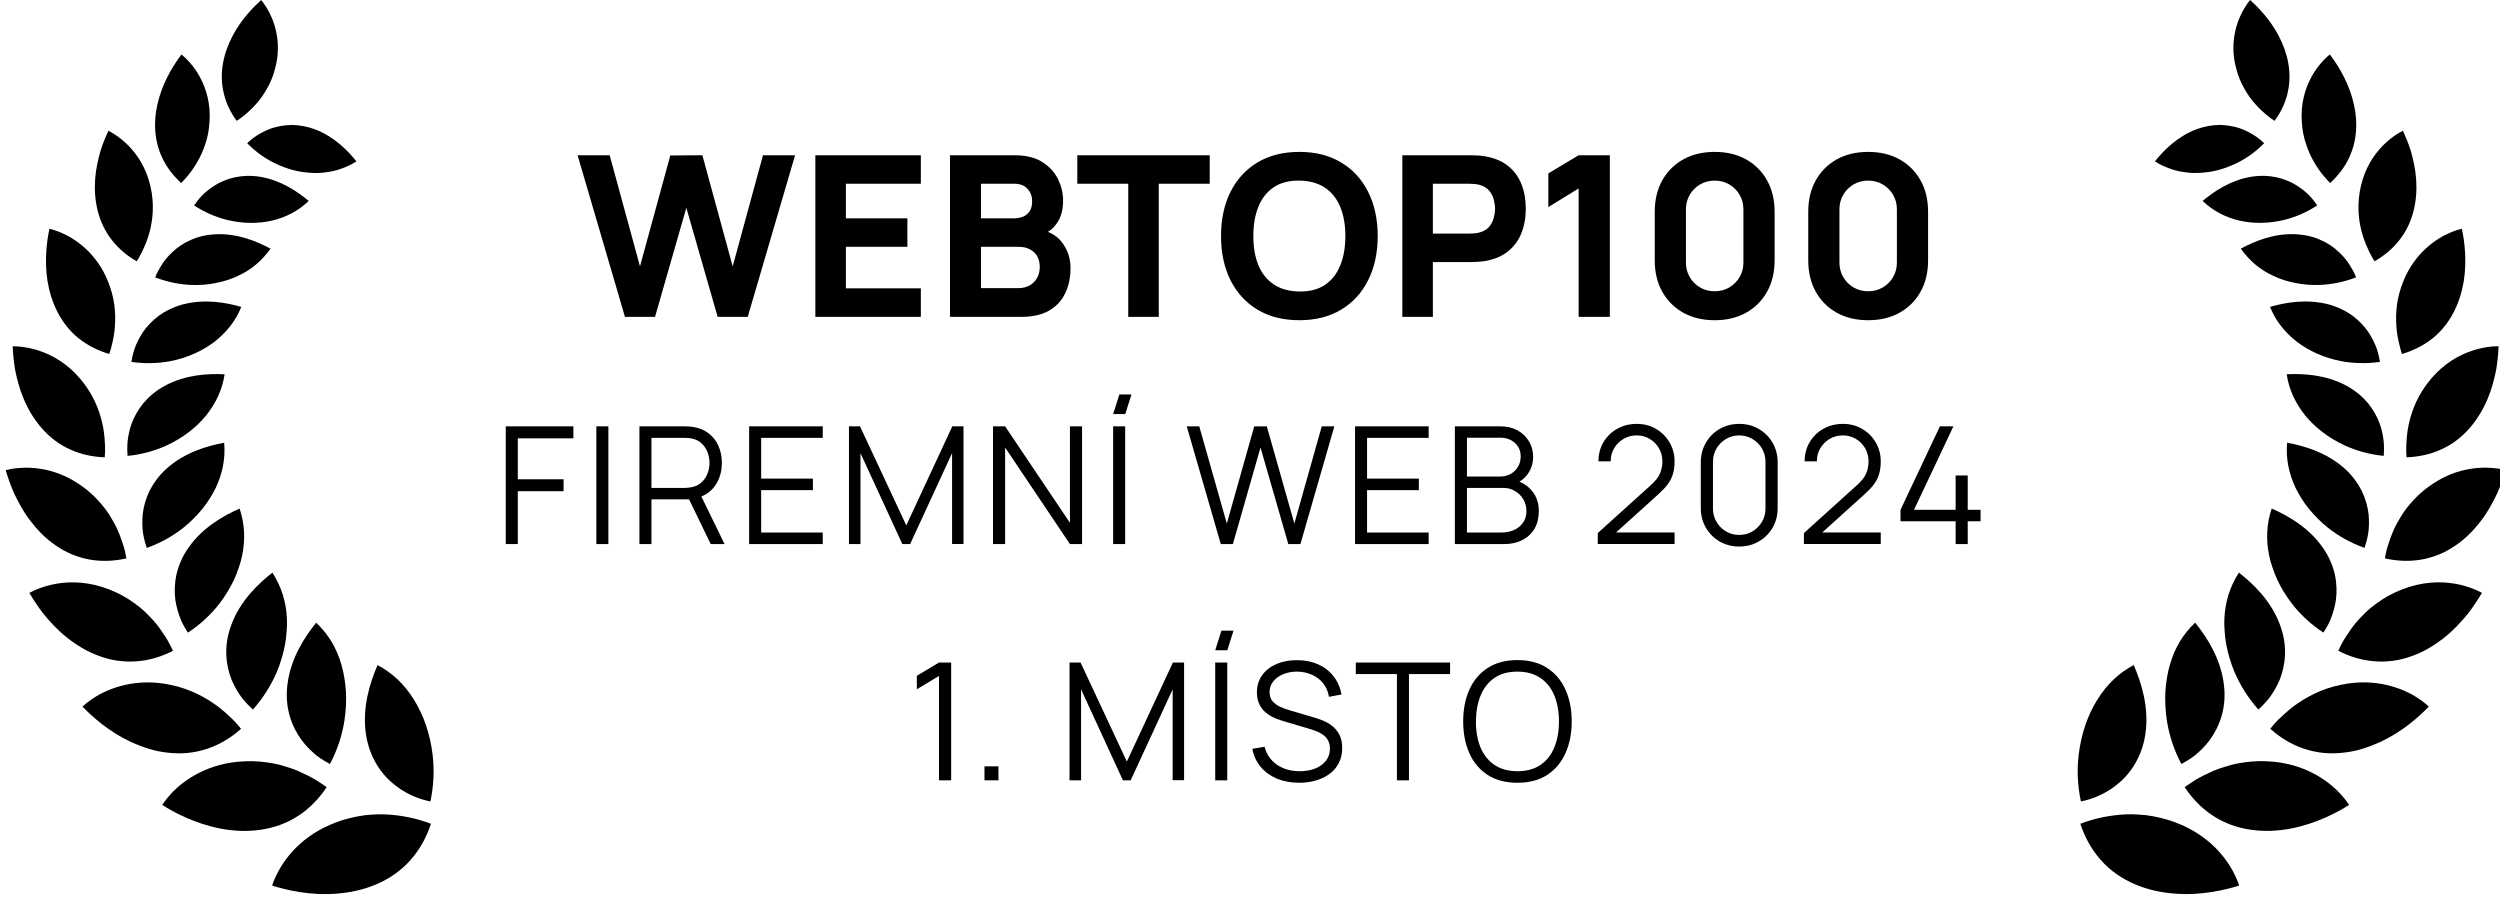 <svg width="148" height="54" viewBox="0 0 148 54" fill="none" xmlns="http://www.w3.org/2000/svg">
<g clip-path="url(#clip0_21_47)">
<rect width="148" height="54"/>
<path d="M25.481 47.444C25.685 46.473 25.713 45.541 25.611 44.684C25.461 43.412 25.06 42.311 24.509 41.426C23.954 40.535 23.255 39.849 22.351 39.373C21.912 40.394 21.424 41.873 21.666 43.489C21.887 44.892 22.615 45.898 23.405 46.497C24.192 47.118 25.019 47.359 25.479 47.444H25.481Z" fill="black"/>
<path d="M25.514 48.769C25.251 49.561 24.86 50.279 24.319 50.894C23.174 52.205 21.508 52.791 19.927 52.903C18.341 53.036 16.891 52.671 16.112 52.428C16.167 52.245 16.277 51.961 16.457 51.621C16.723 51.117 17.15 50.502 17.775 49.945C18.401 49.387 19.212 48.897 20.247 48.56C20.876 48.371 21.481 48.248 22.029 48.225C22.583 48.183 23.093 48.216 23.55 48.276C24.466 48.395 25.182 48.636 25.514 48.769Z" fill="black"/>
<path d="M18.714 36.862C19.442 37.547 19.929 38.364 20.211 39.347C20.354 39.834 20.438 40.369 20.478 40.921C20.508 41.484 20.483 42.076 20.387 42.683C20.255 43.515 19.983 44.379 19.534 45.23C19.331 45.125 19.054 44.963 18.75 44.736C18.457 44.493 18.132 44.191 17.846 43.803C17.28 43.018 16.843 41.92 17.015 40.533C17.204 38.961 18.046 37.699 18.716 36.862H18.714Z" fill="black"/>
<path d="M19.34 46.599C18.891 47.272 18.336 47.853 17.678 48.283C16.272 49.212 14.563 49.345 13.055 49.053C11.549 48.764 10.265 48.084 9.603 47.649C9.704 47.495 9.875 47.259 10.125 46.991C10.875 46.167 12.359 45.148 14.462 45.071C15.114 45.033 15.685 45.106 16.218 45.201C16.482 45.252 16.729 45.321 16.962 45.398C17.2 45.467 17.422 45.547 17.628 45.634C18.038 45.815 18.399 45.993 18.689 46.167C18.977 46.345 19.199 46.502 19.34 46.599Z" fill="black"/>
<path d="M16.125 33.898C16.658 34.73 16.939 35.621 16.985 36.616C16.998 36.864 16.992 37.12 16.969 37.381C16.954 37.635 16.922 37.898 16.873 38.167C16.769 38.707 16.609 39.258 16.376 39.808C16.053 40.556 15.592 41.308 14.974 42.005C14.807 41.856 14.584 41.638 14.352 41.354C14.129 41.06 13.903 40.693 13.718 40.266C13.372 39.393 13.217 38.26 13.695 36.99C14.22 35.556 15.309 34.54 16.125 33.9V33.898Z" fill="black"/>
<path d="M14.269 43.145C13.682 43.671 13.03 44.067 12.299 44.316C11.913 44.447 11.52 44.531 11.126 44.574C10.737 44.612 10.351 44.603 9.965 44.562C9.186 44.489 8.46 44.242 7.78 43.94C7.115 43.627 6.513 43.241 6.023 42.861C5.541 42.473 5.14 42.109 4.884 41.828C5.016 41.705 5.234 41.521 5.528 41.331C6.429 40.732 8.07 40.115 10.062 40.537C11.288 40.783 12.194 41.305 12.896 41.82C13.24 42.084 13.527 42.35 13.764 42.577C13.997 42.806 14.162 43.015 14.271 43.146L14.269 43.145Z" fill="black"/>
<path d="M14.185 30.107C14.485 31.016 14.533 31.93 14.337 32.882C14.289 33.119 14.221 33.36 14.137 33.601C14.056 33.841 13.967 34.079 13.855 34.32C13.632 34.801 13.334 35.285 12.984 35.743C12.499 36.367 11.882 36.952 11.124 37.453C11.006 37.271 10.844 37.015 10.704 36.685C10.573 36.35 10.443 35.956 10.38 35.508C10.268 34.605 10.402 33.504 11.154 32.428C11.996 31.21 13.263 30.514 14.185 30.107Z" fill="black"/>
<path d="M10.237 38.529C9.56 38.876 8.852 39.092 8.108 39.148C7.316 39.212 6.554 39.092 5.861 38.831C5.153 38.58 4.523 38.188 3.965 37.745C3.401 37.307 2.954 36.795 2.566 36.332C2.203 35.858 1.926 35.419 1.738 35.098C2.053 34.924 2.759 34.607 3.683 34.509C4.615 34.404 5.724 34.527 6.91 35.086C7.455 35.346 7.902 35.651 8.298 35.968C8.493 36.127 8.664 36.293 8.821 36.46C8.986 36.623 9.135 36.788 9.267 36.951C9.399 37.115 9.514 37.276 9.615 37.433C9.724 37.586 9.818 37.732 9.9 37.868C10.062 38.141 10.171 38.375 10.237 38.528V38.529Z" fill="black"/>
<path d="M13.271 26.211C13.355 27.146 13.17 28.028 12.773 28.88C12.558 29.308 12.309 29.721 11.982 30.123C11.651 30.527 11.28 30.908 10.834 31.259C10.235 31.732 9.514 32.142 8.689 32.438C8.62 32.237 8.537 31.957 8.476 31.619C8.419 31.279 8.41 30.872 8.448 30.439C8.499 30.002 8.626 29.533 8.846 29.068C9.09 28.601 9.409 28.141 9.887 27.719C10.968 26.762 12.293 26.392 13.268 26.211H13.271Z" fill="black"/>
<path d="M7.485 33.056C6.765 33.22 6.051 33.25 5.341 33.132C4.587 33.002 3.899 32.708 3.314 32.3C2.711 31.896 2.213 31.379 1.797 30.832C1.372 30.288 1.076 29.705 0.822 29.181C0.594 28.653 0.439 28.179 0.339 27.834C0.504 27.788 0.763 27.736 1.086 27.708C1.593 27.662 2.259 27.683 2.977 27.877C3.705 28.069 4.442 28.436 5.195 29.042C5.642 29.413 5.988 29.805 6.282 30.196C6.425 30.391 6.546 30.588 6.655 30.782C6.77 30.974 6.869 31.162 6.952 31.348C7.113 31.719 7.234 32.065 7.325 32.359C7.412 32.653 7.455 32.9 7.483 33.059L7.485 33.056Z" fill="black"/>
<path d="M13.296 22.156C13.165 23.067 12.779 23.866 12.213 24.583C11.633 25.295 10.834 25.927 9.839 26.382C9.161 26.689 8.395 26.907 7.552 26.989C7.516 26.582 7.504 25.853 7.801 25.056C7.945 24.658 8.183 24.247 8.491 23.861C8.823 23.477 9.239 23.117 9.776 22.827C11.017 22.169 12.334 22.111 13.297 22.157L13.296 22.156Z" fill="black"/>
<path d="M6.201 27.073C5.495 27.05 4.813 26.905 4.18 26.621C2.819 26.022 1.931 24.852 1.411 23.636C1.154 23.03 0.997 22.418 0.891 21.87C0.802 21.325 0.764 20.844 0.751 20.498C1.099 20.498 1.822 20.551 2.624 20.876C3.436 21.199 4.3 21.785 5.018 22.763C5.681 23.666 5.968 24.563 6.114 25.336C6.241 26.106 6.236 26.753 6.199 27.071L6.201 27.073Z" fill="black"/>
<path d="M14.283 18.169C13.954 19.005 13.401 19.676 12.705 20.227C11.994 20.77 11.096 21.186 10.059 21.386C9.354 21.514 8.584 21.542 7.777 21.425C7.808 21.228 7.864 20.959 7.965 20.652C8.067 20.345 8.239 20.007 8.46 19.666C8.687 19.326 9.004 18.995 9.384 18.703C9.78 18.415 10.26 18.176 10.824 18.02C12.144 17.68 13.386 17.912 14.284 18.169H14.283Z" fill="black"/>
<path d="M6.472 20.958C5.817 20.764 5.214 20.467 4.686 20.053C3.569 19.17 3.012 17.872 2.809 16.618C2.619 15.37 2.782 14.191 2.928 13.54C3.081 13.577 3.312 13.646 3.581 13.759C4.46 14.119 5.734 15 6.389 16.65C6.798 17.646 6.859 18.553 6.803 19.308C6.782 19.687 6.716 20.022 6.65 20.303C6.592 20.585 6.521 20.81 6.47 20.958H6.472Z" fill="black"/>
<path d="M16.017 14.72C15.505 15.43 14.881 15.977 14.076 16.336C13.688 16.523 13.259 16.663 12.793 16.751C12.341 16.846 11.85 16.889 11.336 16.869C10.643 16.842 9.92 16.702 9.187 16.423C9.252 16.239 9.374 16.003 9.537 15.737C9.697 15.47 9.923 15.182 10.217 14.915C10.501 14.642 10.862 14.393 11.294 14.206C11.715 14.012 12.225 13.891 12.794 13.868C14.085 13.809 15.241 14.306 16.015 14.721L16.017 14.72Z" fill="black"/>
<path d="M8.098 15.47C7.528 15.146 7.031 14.733 6.635 14.227C5.782 13.154 5.544 11.816 5.633 10.6C5.675 9.993 5.812 9.427 5.95 8.93C6.105 8.442 6.282 8.033 6.417 7.74C6.711 7.887 7.287 8.24 7.811 8.848C8.346 9.458 8.8 10.297 8.981 11.408C9.14 12.428 8.998 13.295 8.78 13.992C8.555 14.685 8.262 15.214 8.097 15.468L8.098 15.47Z" fill="black"/>
<path d="M18.274 11.897C17.66 12.488 16.932 12.862 16.116 13.057C15.3 13.249 14.37 13.247 13.416 13.013C12.776 12.852 12.121 12.576 11.489 12.161C11.595 12.005 11.75 11.8 11.954 11.58C12.166 11.365 12.441 11.145 12.764 10.945C13.421 10.554 14.319 10.29 15.404 10.467C16.64 10.671 17.624 11.35 18.274 11.895V11.897Z" fill="black"/>
<path d="M10.729 10.837C10.258 10.408 9.877 9.918 9.616 9.366C9.044 8.18 9.093 6.873 9.43 5.754C9.76 4.631 10.367 3.719 10.745 3.225C10.996 3.428 11.466 3.88 11.832 4.554C12.199 5.225 12.481 6.136 12.403 7.196C12.38 7.699 12.286 8.142 12.151 8.534C12.022 8.931 11.862 9.286 11.681 9.586C11.337 10.198 10.933 10.623 10.727 10.837H10.729Z" fill="black"/>
<path d="M21.102 9.555C20.754 9.788 20.372 9.932 19.998 10.057C19.808 10.114 19.612 10.157 19.41 10.183C19.214 10.216 19.016 10.238 18.812 10.242C18.607 10.247 18.399 10.238 18.186 10.215C17.98 10.198 17.77 10.165 17.558 10.119C17.134 10.027 16.693 9.87 16.269 9.663C15.701 9.389 15.147 8.998 14.634 8.483C14.886 8.219 15.393 7.84 16.082 7.592C16.436 7.48 16.835 7.403 17.264 7.397C17.703 7.402 18.178 7.482 18.668 7.664C19.793 8.099 20.59 8.915 21.102 9.555Z" fill="black"/>
<path d="M14.012 7.155C13.654 6.663 13.396 6.135 13.256 5.562C12.946 4.334 13.245 3.121 13.764 2.134C14.281 1.141 15.018 0.402 15.46 0.002C15.553 0.108 15.677 0.277 15.807 0.496C16.249 1.223 16.705 2.532 16.287 4.05C16.17 4.518 15.998 4.919 15.797 5.26C15.602 5.611 15.383 5.915 15.155 6.163C14.708 6.668 14.258 7.004 14.01 7.157L14.012 7.155Z" fill="black"/>
<path d="M123.188 47.443C122.983 46.471 122.955 45.539 123.058 44.682C123.208 43.41 123.61 42.309 124.16 41.425C124.714 40.533 125.414 39.847 126.318 39.371C126.757 40.392 127.245 41.871 127.003 43.487C126.782 44.891 126.054 45.897 125.264 46.496C124.477 47.116 123.65 47.357 123.19 47.443H123.188Z" fill="black"/>
<path d="M123.155 48.767C123.417 49.56 123.808 50.277 124.35 50.892C125.495 52.204 127.161 52.789 128.742 52.901C130.327 53.034 131.778 52.67 132.556 52.427C132.5 52.243 132.391 51.959 132.212 51.619C131.946 51.116 131.519 50.5 130.893 49.944C130.268 49.386 129.456 48.895 128.422 48.559C127.791 48.37 127.187 48.247 126.64 48.224C126.085 48.181 125.575 48.214 125.118 48.275C124.203 48.393 123.487 48.634 123.155 48.767Z" fill="black"/>
<path d="M129.956 36.86C129.228 37.545 128.742 38.362 128.46 39.345C128.316 39.833 128.232 40.368 128.192 40.919C128.163 41.482 128.187 42.074 128.283 42.682C128.415 43.514 128.687 44.377 129.136 45.229C129.339 45.124 129.616 44.961 129.92 44.735C130.214 44.492 130.539 44.19 130.824 43.801C131.39 43.016 131.829 41.919 131.656 40.532C131.466 38.959 130.624 37.697 129.954 36.86H129.956Z" fill="black"/>
<path d="M129.329 46.597C129.778 47.27 130.332 47.851 130.991 48.281C132.396 49.21 134.106 49.343 135.614 49.051C137.12 48.762 138.404 48.083 139.066 47.648C138.965 47.493 138.793 47.257 138.544 46.99C137.793 46.166 136.312 45.147 134.206 45.069C133.555 45.032 132.984 45.104 132.451 45.199C132.187 45.25 131.939 45.319 131.707 45.396C131.469 45.465 131.246 45.545 131.04 45.632C130.631 45.813 130.27 45.992 129.979 46.166C129.692 46.343 129.471 46.501 129.329 46.597Z" fill="black"/>
<path d="M132.543 33.897C132.01 34.729 131.73 35.62 131.684 36.614C131.67 36.862 131.677 37.118 131.7 37.379C131.715 37.633 131.746 37.896 131.796 38.165C131.9 38.705 132.06 39.257 132.292 39.806C132.616 40.555 133.076 41.306 133.695 42.004C133.862 41.855 134.084 41.636 134.317 41.352C134.54 41.059 134.766 40.691 134.951 40.264C135.297 39.391 135.452 38.259 134.974 36.989C134.449 35.554 133.36 34.538 132.543 33.898V33.897Z" fill="black"/>
<path d="M134.399 43.143C134.987 43.67 135.639 44.065 136.369 44.315C136.756 44.446 137.148 44.53 137.543 44.572C137.932 44.61 138.318 44.602 138.704 44.561C139.483 44.487 140.209 44.241 140.889 43.939C141.554 43.625 142.156 43.24 142.646 42.859C143.128 42.472 143.529 42.107 143.784 41.827C143.652 41.703 143.435 41.52 143.141 41.329C142.24 40.73 140.597 40.113 138.607 40.535C137.381 40.781 136.475 41.303 135.772 41.818C135.429 42.083 135.142 42.349 134.904 42.575C134.672 42.805 134.507 43.013 134.398 43.145L134.399 43.143Z" fill="black"/>
<path d="M134.484 30.105C134.183 31.015 134.135 31.929 134.332 32.881C134.38 33.117 134.447 33.358 134.531 33.599C134.612 33.839 134.701 34.077 134.814 34.318C135.036 34.799 135.335 35.283 135.685 35.741C136.17 36.365 136.787 36.951 137.544 37.451C137.663 37.269 137.825 37.013 137.965 36.683C138.095 36.348 138.226 35.955 138.288 35.507C138.401 34.604 138.267 33.503 137.515 32.426C136.673 31.208 135.406 30.512 134.484 30.105Z" fill="black"/>
<path d="M138.432 38.528C139.108 38.874 139.818 39.091 140.56 39.147C141.352 39.211 142.115 39.091 142.808 38.83C143.515 38.579 144.146 38.187 144.703 37.743C145.268 37.305 145.715 36.793 146.103 36.33C146.466 35.856 146.743 35.418 146.931 35.096C146.616 34.922 145.91 34.605 144.986 34.507C144.053 34.402 142.945 34.525 141.757 35.085C141.212 35.344 140.765 35.649 140.369 35.966C140.174 36.125 140.003 36.291 139.844 36.458C139.679 36.621 139.531 36.787 139.4 36.949C139.268 37.113 139.153 37.274 139.052 37.432C138.943 37.584 138.849 37.73 138.767 37.867C138.605 38.139 138.496 38.374 138.43 38.526L138.432 38.528Z" fill="black"/>
<path d="M135.398 26.209C135.314 27.145 135.498 28.026 135.896 28.878C136.11 29.306 136.36 29.72 136.686 30.122C137.018 30.526 137.389 30.906 137.835 31.258C138.435 31.73 139.155 32.141 139.98 32.436C140.049 32.236 140.131 31.955 140.192 31.617C140.25 31.277 140.258 30.87 140.221 30.437C140.169 30 140.042 29.531 139.821 29.067C139.577 28.599 139.259 28.139 138.78 27.718C137.699 26.761 136.374 26.39 135.399 26.209H135.398Z" fill="black"/>
<path d="M141.186 33.055C141.905 33.219 142.619 33.248 143.329 33.13C144.083 33 144.771 32.707 145.357 32.298C145.959 31.894 146.457 31.377 146.873 30.831C147.299 30.286 147.594 29.703 147.848 29.18C148.076 28.651 148.231 28.177 148.332 27.832C148.167 27.787 147.908 27.734 147.584 27.706C147.078 27.66 146.411 27.681 145.693 27.875C144.966 28.067 144.228 28.435 143.476 29.04C143.029 29.411 142.682 29.803 142.388 30.194C142.245 30.389 142.124 30.586 142.016 30.78C141.9 30.972 141.801 31.161 141.717 31.346C141.555 31.717 141.435 32.063 141.344 32.357C141.257 32.651 141.214 32.899 141.186 33.058V33.055Z" fill="black"/>
<path d="M135.373 22.154C135.503 23.065 135.889 23.864 136.455 24.581C137.036 25.294 137.835 25.925 138.83 26.38C139.508 26.687 140.273 26.905 141.116 26.987C141.153 26.58 141.164 25.852 140.869 25.054C140.725 24.657 140.488 24.245 140.179 23.859C139.848 23.475 139.432 23.116 138.894 22.825C137.655 22.167 136.336 22.11 135.373 22.156V22.154Z" fill="black"/>
<path d="M142.468 27.071C143.174 27.048 143.855 26.904 144.489 26.62C145.85 26.021 146.738 24.85 147.258 23.634C147.513 23.029 147.672 22.417 147.777 21.869C147.866 21.324 147.904 20.843 147.917 20.496C147.569 20.496 146.847 20.549 146.045 20.874C145.233 21.197 144.368 21.783 143.651 22.761C142.987 23.664 142.7 24.562 142.555 25.335C142.428 26.104 142.433 26.751 142.469 27.069L142.468 27.071Z" fill="black"/>
<path d="M134.388 18.168C134.716 19.003 135.269 19.674 135.965 20.226C136.676 20.769 137.574 21.184 138.612 21.384C139.316 21.512 140.087 21.54 140.894 21.424C140.862 21.227 140.806 20.958 140.706 20.651C140.603 20.344 140.432 20.006 140.211 19.664C139.983 19.325 139.666 18.993 139.287 18.701C138.891 18.414 138.411 18.174 137.846 18.018C136.526 17.679 135.284 17.91 134.386 18.168H134.388Z" fill="black"/>
<path d="M142.197 20.956C142.852 20.762 143.456 20.465 143.982 20.052C145.099 19.169 145.657 17.871 145.86 16.617C146.05 15.368 145.886 14.19 145.741 13.538C145.588 13.576 145.357 13.645 145.088 13.758C144.208 14.117 142.935 14.999 142.28 16.648C141.87 17.644 141.809 18.552 141.866 19.307C141.887 19.686 141.953 20.02 142.019 20.301C142.077 20.583 142.146 20.808 142.199 20.956H142.197Z" fill="black"/>
<path d="M132.652 14.718C133.164 15.428 133.787 15.975 134.593 16.334C134.98 16.521 135.409 16.661 135.876 16.75C136.328 16.845 136.818 16.887 137.333 16.868C138.026 16.84 138.749 16.7 139.481 16.421C139.417 16.238 139.295 16.001 139.132 15.735C138.971 15.468 138.745 15.181 138.452 14.913C138.168 14.641 137.807 14.391 137.374 14.204C136.954 14.011 136.444 13.889 135.875 13.866C134.584 13.807 133.428 14.304 132.654 14.72L132.652 14.718Z" fill="black"/>
<path d="M140.57 15.468C141.141 15.145 141.638 14.731 142.034 14.226C142.887 13.152 143.124 11.815 143.035 10.599C142.994 9.991 142.857 9.425 142.719 8.928C142.563 8.44 142.387 8.032 142.252 7.738C141.958 7.886 141.382 8.239 140.857 8.846C140.323 9.456 139.867 10.295 139.688 11.406C139.529 12.427 139.671 13.293 139.889 13.991C140.113 14.684 140.407 15.212 140.572 15.466L140.57 15.468Z" fill="black"/>
<path d="M130.397 11.895C131.011 12.486 131.738 12.86 132.555 13.055C133.37 13.247 134.301 13.246 135.254 13.011C135.894 12.85 136.548 12.575 137.181 12.159C137.076 12.003 136.921 11.798 136.716 11.578C136.505 11.363 136.229 11.143 135.906 10.943C135.249 10.553 134.352 10.288 133.266 10.466C132.03 10.669 131.047 11.349 130.397 11.893V11.895Z" fill="black"/>
<path d="M137.942 10.835C138.412 10.407 138.793 9.916 139.054 9.364C139.626 8.178 139.577 6.872 139.24 5.752C138.91 4.63 138.303 3.717 137.925 3.223C137.675 3.427 137.204 3.878 136.838 4.553C136.472 5.224 136.19 6.135 136.267 7.195C136.29 7.697 136.383 8.14 136.52 8.532C136.648 8.93 136.808 9.284 136.988 9.584C137.331 10.197 137.736 10.622 137.942 10.835Z" fill="black"/>
<path d="M127.569 9.553C127.917 9.786 128.298 9.931 128.672 10.055C128.862 10.113 129.059 10.155 129.26 10.182C129.456 10.215 129.654 10.236 129.859 10.241C130.063 10.246 130.271 10.236 130.484 10.213C130.69 10.197 130.9 10.164 131.113 10.118C131.537 10.026 131.977 9.868 132.401 9.662C132.969 9.387 133.523 8.997 134.036 8.482C133.784 8.217 133.277 7.838 132.588 7.59C132.235 7.479 131.835 7.402 131.406 7.395C130.968 7.4 130.492 7.48 130.004 7.663C128.879 8.097 128.082 8.913 127.57 9.553H127.569Z" fill="black"/>
<path d="M134.657 7.154C135.017 6.661 135.272 6.133 135.413 5.56C135.723 4.333 135.424 3.12 134.904 2.132C134.388 1.139 133.65 0.4 133.208 0C133.116 0.107 132.992 0.276 132.862 0.494C132.419 1.221 131.964 2.531 132.382 4.049C132.499 4.516 132.67 4.917 132.872 5.258C133.066 5.609 133.286 5.913 133.513 6.161C133.961 6.666 134.411 7.003 134.658 7.155L134.657 7.154Z" fill="black"/>
<path d="M36.997 18.758L34.193 9.191H36.093L37.887 15.768L39.681 9.204L41.581 9.191L43.375 15.768L45.169 9.191H47.069L44.266 18.758H42.485L40.631 12.3L38.778 18.758H36.997ZM48.269 18.758V9.191H54.514V10.878H50.076V12.925H53.717V14.612H50.076V17.07H54.514V18.758H48.269ZM56.239 18.758V9.191H60.066C60.748 9.191 61.3 9.328 61.72 9.603C62.141 9.873 62.449 10.214 62.644 10.626C62.839 11.038 62.936 11.454 62.936 11.875C62.936 12.411 62.814 12.856 62.571 13.21C62.332 13.565 62.002 13.802 61.581 13.921V13.589C62.179 13.713 62.626 13.99 62.923 14.42C63.224 14.849 63.375 15.33 63.375 15.861C63.375 16.433 63.268 16.935 63.056 17.369C62.848 17.804 62.529 18.145 62.099 18.393C61.669 18.636 61.129 18.758 60.478 18.758H56.239ZM58.073 17.057H60.292C60.536 17.057 60.753 17.006 60.943 16.904C61.133 16.798 61.282 16.652 61.388 16.466C61.499 16.276 61.554 16.052 61.554 15.795C61.554 15.569 61.508 15.367 61.415 15.19C61.322 15.013 61.18 14.874 60.99 14.772C60.803 14.665 60.571 14.612 60.292 14.612H58.073V17.057ZM58.073 12.925H60.039C60.243 12.925 60.425 12.889 60.584 12.818C60.744 12.748 60.87 12.639 60.963 12.493C61.056 12.342 61.102 12.15 61.102 11.915C61.102 11.623 61.012 11.377 60.83 11.177C60.648 10.978 60.385 10.878 60.039 10.878H58.073V12.925ZM66.792 18.758V10.878H63.776V9.191H71.616V10.878H68.599V18.758H66.792ZM76.922 18.957C75.966 18.957 75.139 18.749 74.444 18.333C73.753 17.916 73.219 17.334 72.843 16.585C72.471 15.837 72.285 14.967 72.285 13.974C72.285 12.982 72.471 12.112 72.843 11.363C73.219 10.615 73.753 10.032 74.444 9.616C75.139 9.2 75.966 8.992 76.922 8.992C77.879 8.992 78.703 9.2 79.394 9.616C80.089 10.032 80.623 10.615 80.995 11.363C81.371 12.112 81.56 12.982 81.56 13.974C81.56 14.967 81.371 15.837 80.995 16.585C80.623 17.334 80.089 17.916 79.394 18.333C78.703 18.749 77.879 18.957 76.922 18.957ZM76.922 17.256C77.529 17.265 78.034 17.135 78.437 16.865C78.84 16.594 79.141 16.211 79.341 15.715C79.544 15.219 79.646 14.639 79.646 13.974C79.646 13.31 79.544 12.734 79.341 12.247C79.141 11.76 78.84 11.381 78.437 11.111C78.034 10.841 77.529 10.701 76.922 10.692C76.315 10.684 75.811 10.814 75.407 11.084C75.004 11.354 74.701 11.738 74.497 12.234C74.298 12.73 74.198 13.31 74.198 13.974C74.198 14.639 74.298 15.215 74.497 15.702C74.701 16.189 75.004 16.568 75.407 16.838C75.811 17.108 76.315 17.248 76.922 17.256ZM83.019 18.758V9.191H87.058C87.151 9.191 87.275 9.195 87.43 9.204C87.59 9.209 87.732 9.222 87.856 9.244C88.427 9.333 88.894 9.521 89.257 9.809C89.625 10.097 89.895 10.46 90.068 10.898C90.241 11.332 90.327 11.817 90.327 12.353C90.327 12.889 90.239 13.377 90.061 13.815C89.889 14.249 89.618 14.61 89.251 14.898C88.888 15.186 88.423 15.374 87.856 15.463C87.732 15.48 87.59 15.494 87.43 15.503C87.271 15.511 87.147 15.516 87.058 15.516H84.826V18.758H83.019ZM84.826 13.828H86.979C87.072 13.828 87.174 13.824 87.284 13.815C87.395 13.806 87.497 13.788 87.59 13.762C87.834 13.695 88.022 13.585 88.155 13.43C88.287 13.27 88.378 13.095 88.427 12.905C88.48 12.71 88.507 12.526 88.507 12.353C88.507 12.181 88.48 11.999 88.427 11.809C88.378 11.614 88.287 11.439 88.155 11.284C88.022 11.124 87.834 11.011 87.59 10.945C87.497 10.918 87.395 10.9 87.284 10.892C87.174 10.883 87.072 10.878 86.979 10.878H84.826V13.828ZM93.455 18.758V11.157L91.661 12.26V10.267L93.455 9.191H95.302V18.758H93.455ZM101.509 18.957C100.8 18.957 100.18 18.809 99.648 18.512C99.117 18.215 98.703 17.801 98.406 17.27C98.109 16.738 97.961 16.118 97.961 15.409V12.539C97.961 11.831 98.109 11.211 98.406 10.679C98.703 10.148 99.117 9.733 99.648 9.437C100.18 9.14 100.8 8.992 101.509 8.992C102.217 8.992 102.838 9.14 103.369 9.437C103.901 9.733 104.315 10.148 104.611 10.679C104.908 11.211 105.057 11.831 105.057 12.539V15.409C105.057 16.118 104.908 16.738 104.611 17.27C104.315 17.801 103.901 18.215 103.369 18.512C102.838 18.809 102.217 18.957 101.509 18.957ZM101.509 17.243C101.828 17.243 102.116 17.168 102.372 17.017C102.629 16.867 102.833 16.663 102.984 16.406C103.134 16.149 103.21 15.861 103.21 15.542V12.393C103.21 12.074 103.134 11.786 102.984 11.53C102.833 11.273 102.629 11.069 102.372 10.918C102.116 10.768 101.828 10.692 101.509 10.692C101.19 10.692 100.902 10.768 100.645 10.918C100.388 11.069 100.184 11.273 100.034 11.53C99.883 11.786 99.808 12.074 99.808 12.393V15.542C99.808 15.861 99.883 16.149 100.034 16.406C100.184 16.663 100.388 16.867 100.645 17.017C100.902 17.168 101.19 17.243 101.509 17.243ZM110.595 18.957C109.887 18.957 109.267 18.809 108.735 18.512C108.204 18.215 107.789 17.801 107.493 17.27C107.196 16.738 107.048 16.118 107.048 15.409V12.539C107.048 11.831 107.196 11.211 107.493 10.679C107.789 10.148 108.204 9.733 108.735 9.437C109.267 9.14 109.887 8.992 110.595 8.992C111.304 8.992 111.924 9.14 112.456 9.437C112.987 9.733 113.401 10.148 113.698 10.679C113.995 11.211 114.143 11.831 114.143 12.539V15.409C114.143 16.118 113.995 16.738 113.698 17.27C113.401 17.801 112.987 18.215 112.456 18.512C111.924 18.809 111.304 18.957 110.595 18.957ZM110.595 17.243C110.914 17.243 111.202 17.168 111.459 17.017C111.716 16.867 111.92 16.663 112.07 16.406C112.221 16.149 112.296 15.861 112.296 15.542V12.393C112.296 12.074 112.221 11.786 112.07 11.53C111.92 11.273 111.716 11.069 111.459 10.918C111.202 10.768 110.914 10.692 110.595 10.692C110.276 10.692 109.989 10.768 109.732 10.918C109.475 11.069 109.271 11.273 109.12 11.53C108.97 11.786 108.895 12.074 108.895 12.393V15.542C108.895 15.861 108.97 16.149 109.12 16.406C109.271 16.663 109.475 16.867 109.732 17.017C109.989 17.168 110.276 17.243 110.595 17.243Z" fill="black"/>
<path d="M55.588 46.194V40.017L54.276 40.806V40.007L55.588 39.223H56.309V46.194H55.588ZM58.281 46.194V45.366H59.108V46.194H58.281ZM63.316 46.194V39.223H63.97L66.71 45.085L69.435 39.223H70.098V46.189H69.421V40.81L66.937 46.194H66.477L63.999 40.81V46.194H63.316ZM72.657 38.496H71.941L72.309 37.335H73.025L72.657 38.496ZM71.941 46.194V39.223H72.653V46.194H71.941ZM76.912 46.339C76.424 46.339 75.985 46.258 75.595 46.097C75.207 45.932 74.886 45.7 74.632 45.4C74.38 45.099 74.215 44.743 74.138 44.33L74.864 44.209C74.98 44.661 75.225 45.016 75.6 45.274C75.974 45.529 76.421 45.656 76.941 45.656C77.283 45.656 77.589 45.603 77.86 45.496C78.131 45.387 78.344 45.232 78.499 45.032C78.654 44.832 78.732 44.594 78.732 44.32C78.732 44.139 78.699 43.986 78.635 43.86C78.57 43.731 78.485 43.625 78.378 43.541C78.272 43.457 78.156 43.387 78.03 43.333C77.904 43.275 77.781 43.228 77.662 43.192L75.895 42.664C75.682 42.603 75.485 42.526 75.304 42.432C75.124 42.335 74.966 42.221 74.83 42.089C74.698 41.953 74.594 41.795 74.52 41.614C74.446 41.433 74.409 41.227 74.409 40.994C74.409 40.601 74.512 40.26 74.719 39.973C74.925 39.686 75.207 39.465 75.566 39.31C75.924 39.155 76.332 39.079 76.79 39.082C77.255 39.082 77.67 39.165 78.035 39.329C78.403 39.494 78.706 39.729 78.945 40.036C79.183 40.339 79.342 40.699 79.419 41.115L78.674 41.251C78.625 40.948 78.514 40.685 78.34 40.462C78.165 40.239 77.943 40.068 77.672 39.949C77.404 39.826 77.108 39.763 76.786 39.76C76.473 39.76 76.194 39.813 75.948 39.92C75.706 40.023 75.514 40.165 75.372 40.346C75.23 40.526 75.159 40.733 75.159 40.965C75.159 41.201 75.224 41.39 75.353 41.532C75.485 41.674 75.647 41.785 75.837 41.866C76.031 41.947 76.218 42.013 76.398 42.064L77.763 42.466C77.906 42.505 78.072 42.561 78.262 42.636C78.456 42.706 78.643 42.81 78.824 42.945C79.008 43.078 79.159 43.252 79.279 43.468C79.398 43.684 79.458 43.959 79.458 44.291C79.458 44.614 79.393 44.903 79.264 45.158C79.138 45.413 78.959 45.627 78.727 45.801C78.498 45.976 78.228 46.108 77.918 46.198C77.612 46.292 77.276 46.339 76.912 46.339ZM82.698 46.194V39.905H80.263V39.223H85.845V39.905H83.41V46.194H82.698ZM89.831 46.339C89.137 46.339 88.551 46.185 88.074 45.879C87.596 45.569 87.234 45.142 86.989 44.596C86.744 44.051 86.621 43.421 86.621 42.708C86.621 41.995 86.744 41.366 86.989 40.82C87.234 40.275 87.596 39.849 88.074 39.542C88.551 39.232 89.137 39.077 89.831 39.077C90.528 39.077 91.114 39.232 91.588 39.542C92.066 39.849 92.427 40.275 92.672 40.82C92.921 41.366 93.045 41.995 93.045 42.708C93.045 43.421 92.921 44.051 92.672 44.596C92.427 45.142 92.066 45.569 91.588 45.879C91.114 46.185 90.528 46.339 89.831 46.339ZM89.831 45.656C90.376 45.656 90.831 45.532 91.196 45.283C91.561 45.035 91.833 44.69 92.014 44.248C92.198 43.802 92.29 43.289 92.29 42.708C92.29 42.127 92.198 41.616 92.014 41.173C91.833 40.731 91.561 40.386 91.196 40.138C90.831 39.889 90.376 39.763 89.831 39.76C89.285 39.76 88.832 39.884 88.471 40.133C88.109 40.381 87.836 40.728 87.652 41.173C87.472 41.616 87.38 42.127 87.376 42.708C87.373 43.289 87.462 43.8 87.643 44.243C87.827 44.682 88.101 45.027 88.466 45.279C88.83 45.527 89.285 45.653 89.831 45.656Z" fill="black"/>
<path d="M29.941 32.21V25.239H33.945V25.95H30.653V28.371H33.364V29.078H30.653V32.21H29.941ZM35.304 32.21V25.239H36.016V32.21H35.304ZM37.854 32.21V25.239H40.546C40.614 25.239 40.689 25.242 40.773 25.248C40.86 25.252 40.948 25.261 41.035 25.277C41.399 25.332 41.708 25.46 41.959 25.66C42.214 25.857 42.406 26.105 42.535 26.405C42.668 26.706 42.734 27.038 42.734 27.403C42.734 27.929 42.595 28.385 42.318 28.773C42.04 29.16 41.643 29.404 41.127 29.504L40.88 29.562H38.566V32.21H37.854ZM42.075 32.21L40.701 29.373L41.383 29.111L42.894 32.21H42.075ZM38.566 28.884H40.526C40.584 28.884 40.652 28.881 40.73 28.874C40.807 28.868 40.883 28.857 40.957 28.84C41.196 28.789 41.391 28.69 41.543 28.545C41.698 28.4 41.812 28.227 41.887 28.027C41.964 27.827 42.003 27.619 42.003 27.403C42.003 27.186 41.964 26.978 41.887 26.778C41.812 26.575 41.698 26.401 41.543 26.255C41.391 26.11 41.196 26.012 40.957 25.96C40.883 25.944 40.807 25.934 40.73 25.931C40.652 25.925 40.584 25.921 40.526 25.921H38.566V28.884ZM44.349 32.21V25.239H48.706V25.921H45.061V28.332H48.125V29.015H45.061V31.527H48.706V32.21H44.349ZM50.258 32.21V25.239H50.912L53.652 31.101L56.377 25.239H57.04V32.205H56.363V26.827L53.879 32.21H53.419L50.941 26.827V32.21H50.258ZM58.786 32.21V25.239H59.503L63.341 30.951V25.239H64.058V32.21H63.341L59.503 26.493V32.21H58.786ZM66.615 24.513H65.898L66.266 23.351H66.983L66.615 24.513ZM65.898 32.21V25.239H66.61V32.21H65.898ZM72.27 32.21L70.256 25.239H70.996L72.628 30.995L74.249 25.244L74.995 25.239L76.626 30.995L78.248 25.239H78.994L76.985 32.21H76.268L74.622 26.493L72.986 32.21H72.27ZM80.219 32.21V25.239H84.576V25.921H80.93V28.332H83.995V29.015H80.93V31.527H84.576V32.21H80.219ZM86.128 32.21V25.239H88.819C89.21 25.239 89.55 25.32 89.841 25.481C90.131 25.642 90.357 25.86 90.518 26.134C90.68 26.405 90.76 26.706 90.76 27.035C90.76 27.409 90.66 27.743 90.46 28.037C90.26 28.327 89.992 28.529 89.657 28.642L89.647 28.405C90.099 28.534 90.454 28.76 90.712 29.082C90.97 29.405 91.099 29.796 91.099 30.254C91.099 30.657 91.014 31.006 90.843 31.3C90.672 31.59 90.431 31.814 90.121 31.973C89.812 32.131 89.452 32.21 89.042 32.21H86.128ZM86.844 31.527H88.868C89.152 31.527 89.407 31.477 89.632 31.377C89.858 31.274 90.036 31.128 90.165 30.941C90.297 30.754 90.364 30.528 90.364 30.264C90.364 30.006 90.304 29.773 90.184 29.567C90.065 29.36 89.902 29.195 89.695 29.073C89.492 28.947 89.26 28.884 88.998 28.884H86.844V31.527ZM86.844 28.211H88.814C89.037 28.211 89.24 28.161 89.424 28.061C89.608 27.958 89.754 27.817 89.86 27.64C89.97 27.462 90.025 27.257 90.025 27.025C90.025 26.696 89.91 26.428 89.681 26.221C89.455 26.015 89.166 25.912 88.814 25.912H86.844V28.211ZM94.585 32.205L94.589 31.556L97.741 28.71C98.012 28.464 98.191 28.232 98.278 28.013C98.368 27.79 98.414 27.558 98.414 27.316C98.414 27.028 98.346 26.768 98.21 26.536C98.075 26.304 97.892 26.12 97.663 25.984C97.434 25.846 97.178 25.776 96.894 25.776C96.597 25.776 96.332 25.847 96.1 25.989C95.867 26.131 95.683 26.318 95.548 26.551C95.415 26.783 95.351 27.036 95.354 27.311H94.628C94.628 26.888 94.728 26.509 94.928 26.173C95.128 25.837 95.399 25.574 95.742 25.384C96.084 25.19 96.471 25.094 96.903 25.094C97.326 25.094 97.705 25.194 98.041 25.394C98.38 25.591 98.646 25.858 98.84 26.197C99.037 26.533 99.135 26.907 99.135 27.32C99.135 27.611 99.1 27.867 99.028 28.09C98.961 28.309 98.853 28.515 98.704 28.705C98.559 28.892 98.373 29.086 98.147 29.286L95.349 31.813L95.238 31.522H99.135V32.205H94.585ZM102.962 32.355C102.533 32.355 102.146 32.255 101.8 32.055C101.458 31.855 101.187 31.584 100.987 31.241C100.787 30.896 100.687 30.509 100.687 30.08V27.369C100.687 26.94 100.787 26.554 100.987 26.212C101.187 25.866 101.458 25.594 101.8 25.394C102.146 25.194 102.533 25.094 102.962 25.094C103.392 25.094 103.777 25.194 104.119 25.394C104.465 25.594 104.737 25.866 104.937 26.212C105.137 26.554 105.237 26.94 105.237 27.369V30.08C105.237 30.509 105.137 30.896 104.937 31.241C104.737 31.584 104.465 31.855 104.119 32.055C103.777 32.255 103.392 32.355 102.962 32.355ZM102.962 31.668C103.25 31.668 103.511 31.598 103.747 31.459C103.982 31.317 104.169 31.128 104.308 30.893C104.447 30.657 104.516 30.398 104.516 30.114V27.335C104.516 27.048 104.447 26.786 104.308 26.551C104.169 26.315 103.982 26.128 103.747 25.989C103.511 25.847 103.25 25.776 102.962 25.776C102.675 25.776 102.414 25.847 102.178 25.989C101.942 26.128 101.755 26.315 101.617 26.551C101.478 26.786 101.408 27.048 101.408 27.335V30.114C101.408 30.398 101.478 30.657 101.617 30.893C101.755 31.128 101.942 31.317 102.178 31.459C102.414 31.598 102.675 31.668 102.962 31.668ZM106.79 32.205L106.795 31.556L109.946 28.71C110.217 28.464 110.396 28.232 110.484 28.013C110.574 27.79 110.619 27.558 110.619 27.316C110.619 27.028 110.551 26.768 110.416 26.536C110.28 26.304 110.098 26.12 109.869 25.984C109.64 25.846 109.383 25.776 109.099 25.776C108.802 25.776 108.538 25.847 108.305 25.989C108.073 26.131 107.889 26.318 107.753 26.551C107.621 26.783 107.556 27.036 107.56 27.311H106.834C106.834 26.888 106.934 26.509 107.134 26.173C107.334 25.837 107.605 25.574 107.947 25.384C108.289 25.19 108.676 25.094 109.109 25.094C109.532 25.094 109.911 25.194 110.246 25.394C110.585 25.591 110.851 25.858 111.045 26.197C111.242 26.533 111.34 26.907 111.34 27.32C111.34 27.611 111.305 27.867 111.234 28.09C111.166 28.309 111.058 28.515 110.91 28.705C110.764 28.892 110.579 29.086 110.353 29.286L107.555 31.813L107.444 31.522H111.34V32.205H106.79ZM115.773 32.21V30.859H112.51V30.181L114.843 25.239H115.642L113.309 30.181H115.773V28.148H116.489V30.181H117.249V30.859H116.489V32.21H115.773Z" fill="black"/>
</g>
<defs>
<clipPath id="clip0_21_47">
<rect width="148" height="54" fill="white"/>
</clipPath>
</defs>
</svg>
